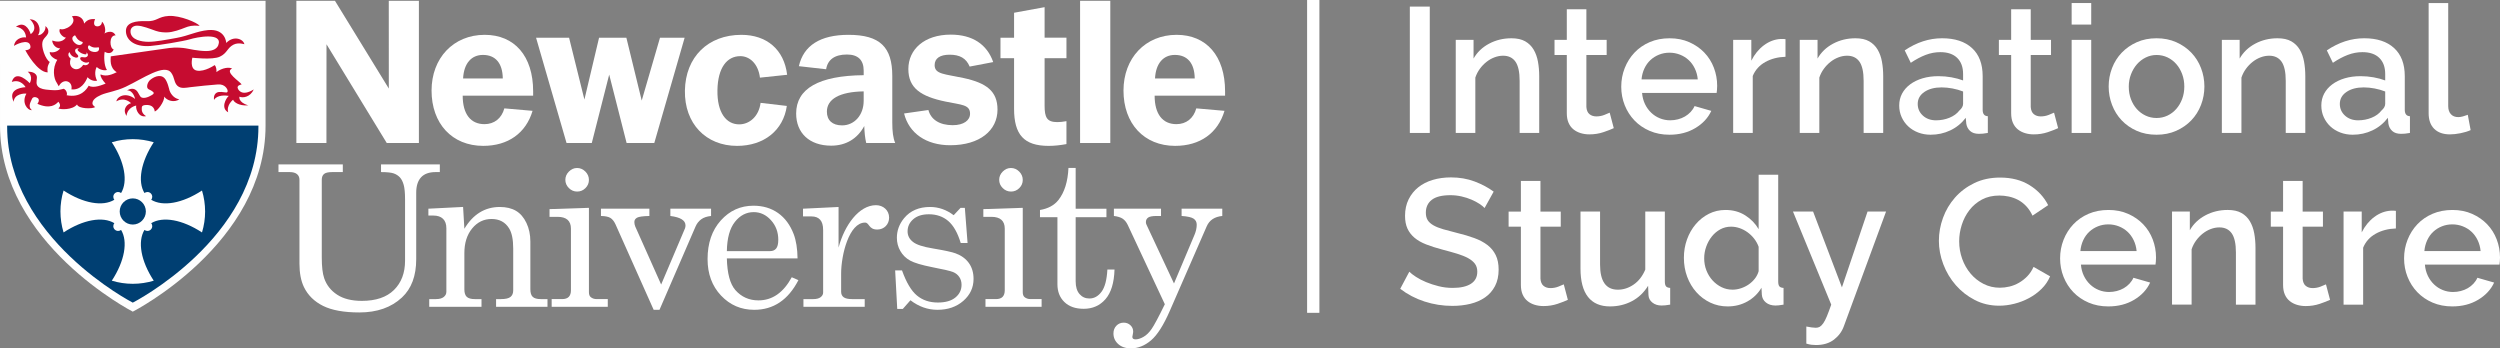 <?xml version="1.0" encoding="UTF-8"?>
<svg id="Logo_Artwork" data-name="Logo Artwork" xmlns="http://www.w3.org/2000/svg" viewBox="0 0 317.436 44.233">
  <rect x="0" y="0" width="317.436" height="44.233" fill="#808080" stroke="none"/>
  <polygon points="165.969 0 165.969 .059 165.969 39.462 165.969 39.72 167.53 39.72 167.53 39.462 167.53 .059 167.53 0 165.969 0" fill="#fff"/>
  <g>
    <path d="M179.013,16.881V.837h2.531v16.044h-2.531Z" fill="#fff"/>
    <path d="M195.44,16.881h-2.485v-6.621c0-1.114-.177-1.924-.531-2.429s-.877-.757-1.57-.757c-.361,0-.723.068-1.085.204-.362.135-.701.327-1.017.576-.316.248-.599.542-.847.881s-.441.712-.576,1.119v7.028h-2.486V5.063h2.26v2.373c.452-.799,1.107-1.427,1.966-1.887.859-.46,1.808-.69,2.847-.69.708,0,1.288.128,1.74.384.452.257.81.607,1.073,1.051.263.445.448.957.553,1.537s.158,1.194.158,1.841v7.208Z" fill="#fff"/>
    <path d="M204.908,16.271c-.316.151-.753.32-1.31.509-.558.188-1.152.282-1.785.282-.392,0-.761-.053-1.107-.158s-.651-.264-.915-.475-.471-.486-.621-.825c-.151-.339-.226-.75-.226-1.232v-7.389h-1.559v-1.921h1.559V1.176h2.485v3.887h2.576v1.921h-2.576v6.598c.03.422.162.727.396.915.233.189.523.283.87.283.346,0,.678-.06.994-.181s.55-.219.701-.294l.519,1.966Z" fill="#fff"/>
    <path d="M211.98,17.107c-.919,0-1.755-.162-2.508-.485-.753-.324-1.397-.765-1.932-1.322-.535-.557-.949-1.205-1.243-1.943-.293-.738-.44-1.522-.44-2.35,0-.829.147-1.616.44-2.361.294-.746.708-1.401,1.243-1.966.534-.565,1.178-1.009,1.932-1.333s1.597-.486,2.531-.486c.919,0,1.752.166,2.497.497.746.332,1.382.772,1.909,1.322.527.55.93,1.19,1.209,1.921.279.731.418,1.495.418,2.293,0,.181-.007.351-.022.508-.015.158-.03.29-.045.396h-9.468c.045.528.169,1.002.373,1.423.203.422.467.788.791,1.096.324.309.692.546,1.107.711.414.166.848.249,1.299.249.331,0,.659-.042.983-.124.324-.083.622-.204.893-.362.272-.158.512-.35.723-.576s.377-.475.497-.746l2.124.61c-.407.889-1.081,1.616-2.022,2.181s-2.037.847-3.288.847ZM215.573,10.079c-.045-.497-.169-.957-.373-1.378-.204-.421-.463-.78-.78-1.073s-.685-.523-1.107-.689-.866-.249-1.333-.249c-.467,0-.908.083-1.322.249-.415.166-.78.396-1.096.689s-.572.652-.768,1.073c-.196.422-.316.881-.361,1.378h7.14Z" fill="#fff"/>
    <path d="M226.712,7.21c-.964.03-1.819.252-2.565.666-.746.415-1.276,1.006-1.593,1.773v7.231h-2.486V5.063h2.305v2.644c.407-.814.938-1.465,1.593-1.955.655-.489,1.359-.757,2.113-.802h.373c.098,0,.184.008.26.023v2.237Z" fill="#fff"/>
    <path d="M239.118,16.881h-2.485v-6.621c0-1.114-.177-1.924-.531-2.429s-.877-.757-1.57-.757c-.361,0-.723.068-1.085.204-.362.135-.701.327-1.017.576-.316.248-.599.542-.847.881s-.441.712-.576,1.119v7.028h-2.486V5.063h2.26v2.373c.452-.799,1.107-1.427,1.966-1.887.859-.46,1.808-.69,2.847-.69.708,0,1.288.128,1.74.384.452.257.81.607,1.073,1.051.263.445.448.957.553,1.537s.158,1.194.158,1.841v7.208Z" fill="#fff"/>
    <path d="M245.151,17.107c-.573,0-1.103-.094-1.593-.282-.49-.189-.912-.448-1.265-.78-.354-.331-.633-.723-.836-1.175-.204-.452-.305-.941-.305-1.469,0-.557.12-1.062.361-1.514.241-.452.584-.844,1.028-1.175.444-.331.972-.588,1.581-.769.61-.181,1.284-.271,2.022-.271.557,0,1.107.049,1.649.147.542.098,1.032.23,1.469.396v-.814c0-.874-.248-1.556-.746-2.045s-1.213-.734-2.147-.734c-.633,0-1.254.117-1.864.35-.61.234-1.239.569-1.887,1.005l-.769-1.581c1.522-1.024,3.103-1.537,4.746-1.537,1.627,0,2.892.415,3.796,1.243.904.829,1.356,2.019,1.356,3.57v4.271c0,.527.218.798.655.814v2.124c-.241.045-.448.075-.622.09-.173.015-.343.023-.508.023-.482,0-.855-.121-1.119-.362-.264-.24-.426-.55-.486-.926l-.067-.746c-.528.693-1.179,1.224-1.955,1.593-.776.369-1.608.554-2.497.554ZM245.829,15.277c.603,0,1.171-.109,1.706-.328s.953-.523,1.254-.915c.316-.271.474-.557.474-.858v-1.559c-.422-.166-.87-.294-1.344-.384s-.938-.136-1.39-.136c-.889,0-1.616.192-2.181.576-.565.385-.847.893-.847,1.525,0,.588.218,1.081.655,1.48.436.399.994.599,1.672.599Z" fill="#fff"/>
    <path d="M261.33,16.271c-.316.151-.753.32-1.31.509-.558.188-1.152.282-1.785.282-.392,0-.761-.053-1.107-.158s-.651-.264-.915-.475-.471-.486-.621-.825c-.151-.339-.226-.75-.226-1.232v-7.389h-1.559v-1.921h1.559V1.176h2.485v3.887h2.576v1.921h-2.576v6.598c.03.422.162.727.396.915.233.189.523.283.87.283.346,0,.678-.06.994-.181s.55-.219.701-.294l.519,1.966Z" fill="#fff"/>
    <path d="M263.046,3.119V.386h2.486v2.734h-2.486ZM263.046,16.881V5.063h2.486v11.818h-2.486Z" fill="#fff"/>
    <path d="M273.825,17.107c-.935,0-1.774-.166-2.519-.497-.746-.331-1.382-.775-1.91-1.333-.527-.557-.934-1.209-1.22-1.955s-.429-1.525-.429-2.339.143-1.593.429-2.338c.286-.746.697-1.397,1.231-1.955.535-.557,1.175-1.002,1.921-1.333.746-.331,1.578-.497,2.497-.497.918,0,1.751.166,2.497.497.746.332,1.386.776,1.921,1.333.535.558.945,1.209,1.231,1.955.286.745.429,1.525.429,2.338s-.143,1.593-.429,2.339c-.287.746-.697,1.397-1.231,1.955-.535.558-1.175,1.002-1.921,1.333s-1.578.497-2.497.497ZM270.3,11.006c0,.572.09,1.1.272,1.581.181.482.429.9.746,1.254s.689.633,1.118.836c.43.203.893.305,1.39.305.497,0,.96-.102,1.39-.305.429-.204.802-.486,1.118-.848s.565-.783.746-1.266c.181-.481.272-1.009.272-1.581,0-.557-.09-1.081-.272-1.57-.181-.49-.429-.915-.746-1.277s-.689-.644-1.118-.848c-.43-.203-.893-.305-1.39-.305-.482,0-.938.105-1.367.316-.43.211-.802.497-1.119.858-.316.362-.569.788-.757,1.277-.189.49-.283,1.013-.283,1.571Z" fill="#fff"/>
    <path d="M292.715,16.881h-2.485v-6.621c0-1.114-.177-1.924-.531-2.429s-.877-.757-1.57-.757c-.361,0-.723.068-1.085.204-.362.135-.701.327-1.017.576-.316.248-.599.542-.847.881s-.441.712-.576,1.119v7.028h-2.486V5.063h2.26v2.373c.452-.799,1.107-1.427,1.966-1.887.859-.46,1.808-.69,2.847-.69.708,0,1.288.128,1.74.384.452.257.81.607,1.073,1.051.263.445.448.957.553,1.537s.158,1.194.158,1.841v7.208Z" fill="#fff"/>
    <path d="M298.748,17.107c-.573,0-1.103-.094-1.593-.282-.49-.189-.912-.448-1.265-.78-.354-.331-.633-.723-.836-1.175-.204-.452-.305-.941-.305-1.469,0-.557.12-1.062.361-1.514.241-.452.584-.844,1.028-1.175.444-.331.972-.588,1.581-.769.61-.181,1.284-.271,2.022-.271.557,0,1.107.049,1.649.147.542.098,1.032.23,1.469.396v-.814c0-.874-.248-1.556-.746-2.045s-1.213-.734-2.147-.734c-.633,0-1.254.117-1.864.35-.61.234-1.239.569-1.887,1.005l-.769-1.581c1.522-1.024,3.103-1.537,4.746-1.537,1.627,0,2.892.415,3.796,1.243.904.829,1.356,2.019,1.356,3.57v4.271c0,.527.218.798.655.814v2.124c-.241.045-.448.075-.622.09-.173.015-.343.023-.508.023-.482,0-.855-.121-1.119-.362-.264-.24-.426-.55-.486-.926l-.067-.746c-.528.693-1.179,1.224-1.955,1.593-.776.369-1.608.554-2.497.554ZM299.426,15.277c.603,0,1.171-.109,1.706-.328s.953-.523,1.254-.915c.316-.271.474-.557.474-.858v-1.559c-.422-.166-.87-.294-1.344-.384s-.938-.136-1.39-.136c-.889,0-1.616.192-2.181.576-.565.385-.847.893-.847,1.525,0,.588.218,1.081.655,1.48.436.399.994.599,1.672.599Z" fill="#fff"/>
    <path d="M308.375.386h2.485v13.084c0,.437.113.779.339,1.028s.542.373.949.373c.166,0,.357-.03.576-.09.218-.06.425-.128.622-.204l.361,1.943c-.361.166-.791.297-1.288.396-.497.098-.941.147-1.333.147-.859,0-1.525-.233-2-.701-.474-.467-.711-1.13-.711-1.989V.386Z" fill="#fff"/>
    <path d="M188.503,26.411c-.151-.166-.37-.343-.655-.531-.287-.189-.622-.365-1.006-.531-.384-.166-.806-.301-1.265-.406-.46-.105-.931-.158-1.413-.158-1.069,0-1.856.195-2.361.587-.505.392-.757.935-.757,1.627,0,.392.079.712.237.961.158.248.403.467.734.655.331.189.746.353,1.243.497.497.143,1.077.297,1.74.463.814.196,1.548.415,2.203.655.655.241,1.209.535,1.661.881.452.347.802.772,1.051,1.277s.373,1.118.373,1.842c0,.814-.155,1.514-.463,2.101-.309.587-.731,1.066-1.266,1.435s-1.156.641-1.864.814c-.709.173-1.469.26-2.282.26-1.22,0-2.399-.185-3.537-.554-1.138-.369-2.166-.907-3.084-1.615l1.152-2.17c.196.196.478.415.848.655.369.241.798.464,1.288.667.489.203,1.02.377,1.593.519.572.144,1.167.215,1.785.215.994,0,1.763-.173,2.305-.519.542-.347.814-.859.814-1.537,0-.406-.102-.745-.305-1.017-.204-.271-.494-.508-.87-.712-.377-.203-.836-.388-1.378-.554-.542-.165-1.16-.339-1.853-.519-.798-.211-1.495-.433-2.09-.666-.596-.233-1.089-.516-1.48-.847s-.689-.719-.893-1.164c-.203-.444-.305-.982-.305-1.615,0-.783.15-1.48.452-2.09s.712-1.122,1.231-1.537c.52-.414,1.133-.727,1.842-.938.708-.211,1.476-.316,2.305-.316,1.085,0,2.086.173,3.005.519s1.725.776,2.418,1.288l-1.152,2.079Z" fill="#fff"/>
    <path d="M199.078,38.071c-.316.151-.753.32-1.31.509-.558.188-1.152.282-1.785.282-.392,0-.761-.053-1.107-.158-.347-.105-.651-.263-.915-.475-.264-.21-.471-.485-.621-.824-.151-.339-.226-.75-.226-1.232v-7.389h-1.559v-1.92h1.559v-3.887h2.485v3.887h2.576v1.92h-2.576v6.599c.03.422.162.727.396.915.233.189.523.282.87.282.346,0,.678-.06.994-.181.316-.12.55-.218.701-.294l.519,1.966Z" fill="#fff"/>
    <path d="M204.433,38.907c-1.235,0-2.169-.403-2.802-1.209-.633-.806-.949-2.007-.949-3.604v-7.231h2.485v6.734c0,2.124.753,3.186,2.26,3.186.708,0,1.378-.218,2.011-.655.633-.436,1.122-1.069,1.469-1.897v-7.367h2.485v8.88c0,.286.049.49.147.61.098.12.275.189.531.203v2.124c-.256.045-.467.075-.633.09-.166.015-.324.023-.475.023-.452,0-.836-.124-1.152-.373s-.482-.568-.497-.96l-.045-1.175c-.527.859-1.212,1.511-2.056,1.955-.844.444-1.77.666-2.779.666Z" fill="#fff"/>
    <path d="M219.369,38.907c-.798,0-1.536-.162-2.214-.486-.678-.324-1.265-.765-1.762-1.322-.498-.557-.885-1.209-1.164-1.954-.279-.746-.418-1.548-.418-2.407,0-.829.132-1.608.396-2.338.263-.731.633-1.375,1.107-1.933.474-.557,1.031-.998,1.672-1.321.64-.324,1.345-.486,2.113-.486.949,0,1.785.23,2.508.69.723.46,1.288,1.043,1.695,1.751v-6.914h2.485v13.558c0,.286.049.49.147.61.098.12.275.189.531.203v2.124c-.256.045-.463.075-.622.09s-.29.023-.396.023c-.497,0-.904-.128-1.22-.385-.316-.256-.49-.587-.519-.994l-.045-.881c-.437.738-1.032,1.318-1.785,1.74s-1.589.633-2.508.633ZM219.98,36.782c.361,0,.723-.06,1.085-.181.362-.12.693-.286.994-.497.301-.211.561-.459.78-.746.218-.286.373-.595.463-.926v-3.096c-.136-.377-.328-.723-.576-1.04s-.531-.587-.848-.814-.652-.399-1.005-.52c-.354-.12-.712-.181-1.073-.181-.497,0-.953.113-1.367.339-.415.227-.772.528-1.073.904-.302.377-.539.806-.712,1.288-.173.482-.26.98-.26,1.491,0,.542.094,1.055.282,1.536.189.482.448.904.78,1.266.331.361.712.648,1.141.859s.893.316,1.39.316Z" fill="#fff"/>
    <path d="M229.357,41.46c.226.045.448.083.666.113.218.03.396.045.531.045.196,0,.365-.042.508-.124.143-.083.29-.23.441-.441.15-.211.305-.508.463-.893s.343-.877.554-1.48l-4.858-11.818h2.554l3.661,9.626,3.254-9.626h2.35l-5.356,14.552c-.241.678-.659,1.246-1.254,1.706-.595.459-1.359.689-2.293.689-.181,0-.369-.011-.565-.034s-.415-.072-.655-.147v-2.169Z" fill="#fff"/>
    <path d="M246.191,30.546c0-.964.173-1.924.519-2.881.346-.957.855-1.815,1.525-2.576.67-.761,1.487-1.375,2.452-1.842.964-.467,2.056-.7,3.276-.7,1.461,0,2.711.324,3.751.972s1.823,1.491,2.35,2.531l-1.988,1.333c-.226-.482-.497-.889-.814-1.221-.316-.331-.663-.595-1.04-.791-.377-.195-.769-.335-1.175-.418-.407-.083-.798-.124-1.175-.124-.844,0-1.581.169-2.214.508-.633.339-1.164.788-1.593,1.344-.429.558-.753,1.183-.972,1.876s-.328,1.386-.328,2.079c0,.784.128,1.529.384,2.237.256.709.614,1.333,1.073,1.876.46.542,1.006.976,1.638,1.299.633.324,1.326.486,2.079.486.392,0,.794-.049,1.209-.147.414-.098.814-.256,1.197-.475.384-.218.738-.493,1.062-.825.324-.331.591-.731.802-1.198l2.102,1.198c-.256.603-.618,1.134-1.085,1.593-.467.46-.994.848-1.582,1.164-.587.316-1.208.558-1.864.723-.655.166-1.299.249-1.932.249-1.13,0-2.162-.241-3.096-.723-.935-.482-1.74-1.111-2.418-1.887-.678-.775-1.206-1.657-1.581-2.644-.377-.986-.565-1.992-.565-3.017Z" fill="#fff"/>
    <path d="M267.703,38.907c-.919,0-1.755-.162-2.508-.486-.753-.324-1.397-.765-1.932-1.322-.535-.557-.949-1.205-1.243-1.943-.293-.737-.44-1.521-.44-2.35,0-.828.147-1.616.44-2.361.294-.746.708-1.401,1.243-1.966.534-.565,1.178-1.009,1.932-1.333.753-.324,1.597-.486,2.531-.486.919,0,1.752.166,2.497.497.746.332,1.382.772,1.909,1.322s.93,1.19,1.209,1.921.418,1.495.418,2.293c0,.181-.007.351-.022.509s-.03.29-.045.396h-9.468c.045.527.169,1.002.373,1.423.203.422.467.788.791,1.096.324.309.692.546,1.107.711.414.166.848.248,1.299.248.331,0,.659-.041.983-.124.324-.083.622-.203.893-.361.272-.158.512-.351.723-.576.211-.227.377-.475.497-.746l2.124.61c-.407.889-1.081,1.615-2.022,2.181-.941.565-2.037.847-3.288.847ZM271.295,31.879c-.045-.497-.169-.956-.373-1.378-.204-.422-.463-.78-.78-1.073-.316-.294-.685-.523-1.107-.69-.422-.166-.866-.248-1.333-.248-.467,0-.908.083-1.322.248-.415.166-.78.396-1.096.69-.316.293-.572.651-.768,1.073s-.316.881-.361,1.378h7.14Z" fill="#fff"/>
    <path d="M286.389,38.681h-2.485v-6.621c0-1.114-.177-1.924-.531-2.429s-.877-.757-1.57-.757c-.361,0-.723.067-1.085.203-.362.136-.701.328-1.017.576s-.599.542-.847.881-.441.711-.576,1.119v7.027h-2.486v-11.818h2.26v2.373c.452-.798,1.107-1.427,1.966-1.887.859-.46,1.808-.69,2.847-.69.708,0,1.288.128,1.74.384.452.256.81.607,1.073,1.051.263.445.448.957.553,1.537s.158,1.194.158,1.842v7.208Z" fill="#fff"/>
    <path d="M295.857,38.071c-.316.151-.753.32-1.31.509-.558.188-1.152.282-1.785.282-.392,0-.761-.053-1.107-.158-.347-.105-.651-.263-.915-.475-.264-.21-.471-.485-.621-.824-.151-.339-.226-.75-.226-1.232v-7.389h-1.559v-1.92h1.559v-3.887h2.485v3.887h2.576v1.92h-2.576v6.599c.03.422.162.727.396.915.233.189.523.282.87.282.346,0,.678-.06.994-.181.316-.12.55-.218.701-.294l.519,1.966Z" fill="#fff"/>
    <path d="M304.217,29.01c-.964.03-1.819.252-2.565.666-.746.415-1.276,1.006-1.593,1.774v7.231h-2.486v-11.818h2.305v2.644c.407-.814.938-1.465,1.593-1.955.655-.489,1.359-.757,2.113-.802h.373c.098,0,.184.008.26.022v2.237Z" fill="#fff"/>
    <path d="M311.38,38.907c-.919,0-1.755-.162-2.508-.486-.753-.324-1.397-.765-1.932-1.322-.535-.557-.949-1.205-1.243-1.943-.293-.737-.44-1.521-.44-2.35,0-.828.147-1.616.44-2.361.294-.746.708-1.401,1.243-1.966.534-.565,1.178-1.009,1.932-1.333.753-.324,1.597-.486,2.531-.486.919,0,1.752.166,2.497.497.746.332,1.382.772,1.909,1.322s.93,1.19,1.209,1.921.418,1.495.418,2.293c0,.181-.007.351-.022.509s-.03.29-.045.396h-9.468c.045.527.169,1.002.373,1.423.203.422.467.788.791,1.096.324.309.692.546,1.107.711.414.166.848.248,1.299.248.331,0,.659-.041.983-.124.324-.083.622-.203.893-.361.272-.158.512-.351.723-.576.211-.227.377-.475.497-.746l2.124.61c-.407.889-1.081,1.615-2.022,2.181-.941.565-2.037.847-3.288.847ZM314.973,31.879c-.045-.497-.169-.956-.373-1.378-.204-.422-.463-.78-.78-1.073-.316-.294-.685-.523-1.107-.69-.422-.166-.866-.248-1.333-.248-.467,0-.908.083-1.322.248-.415.166-.78.396-1.096.69-.316.293-.572.651-.768,1.073s-.316.881-.361,1.378h7.14Z" fill="#fff"/>
  </g>
  <g>
    <path d="M61.37,18.522c-3.978,0-6.573-2.836-6.573-7.024,0-4.11,2.767-7.076,6.746-7.076,3.781,0,6.153,2.68,6.153,7.18v.546h-8.945c0,2.341,1.013,3.616,2.767,3.616,1.236,0,2.174-.729,2.521-2.004l3.583.312c-.841,2.836-3.114,4.448-6.253,4.448M63.842,9.963c-.025-1.95-.939-2.99-2.521-2.99-1.458,0-2.421,1.067-2.52,2.99h5.041Z" fill="#fff"/>
    <path d="M149.227,18.522c-3.978,0-6.573-2.836-6.573-7.024,0-4.11,2.768-7.076,6.747-7.076,3.781,0,6.153,2.68,6.153,7.18v.546h-8.945c0,2.341,1.012,3.616,2.767,3.616,1.236,0,2.174-.729,2.521-2.004l3.583.312c-.841,2.836-3.114,4.448-6.253,4.448M151.7,9.963c-.026-1.95-.94-2.99-2.522-2.99-1.459,0-2.422,1.067-2.521,2.99h5.042Z" fill="#fff"/>
    <polyline points="68.065 4.788 72.258 4.788 74.205 12.642 76.066 4.788 79.533 4.788 81.482 12.771 83.803 4.788 86.932 4.788 83.078 18.159 79.564 18.159 77.352 9.47 75.141 18.159 71.936 18.159 68.065 4.788" fill="#fff"/>
    <path d="M94.004,7.129c-1.692,0-2.86,1.457-2.908,4.318-.05,2.862,1.122,4.344,2.76,4.344,1.284,0,2.497-.988,2.718-2.731l3.332.39c-.435,3.096-2.9,5.073-6.315,5.073-3.96,0-6.697-2.836-6.626-7.024.073-4.266,2.935-7.076,7.168-7.076,3.223,0,5.431,1.873,5.813,5.073l-3.453.363c-.215-1.768-1.314-2.73-2.488-2.73" fill="#fff"/>
    <path d="M109.74,15.999c-.865,1.612-2.323,2.497-4.202,2.497-2.766,0-4.447-1.613-4.447-4.085,0-3.147,2.866-4.811,8.575-4.863v-.572c0-1.352-.716-2.054-2.126-2.054-1.556,0-2.446.65-2.643,1.871l-3.461-.39c.593-2.627,2.718-3.98,6.301-3.98,4.004,0,5.56,1.561,5.56,5.228v5.931c0,1.093.099,1.951.371,2.576h-3.682c-.149-.625-.223-1.353-.247-2.16M104.994,14.178c0,1.092.694,1.742,1.929,1.742,1.556,0,2.742-1.3,2.742-3.121v-1.196c-3.089.052-4.671.989-4.671,2.575Z" fill="#fff"/>
    <path d="M117.884,13.97c.32,1.223,1.432,1.925,3.088,1.925,1.409,0,2.2-.624,2.2-1.457,0-1.171-1.113-1.118-3.089-1.535-3.162-.65-4.745-1.717-4.745-4.136,0-2.498,2.026-4.37,5.387-4.37,2.743,0,4.596,1.222,5.388,3.486l-2.99.571c-.446-1.067-1.26-1.508-2.545-1.508-1.236,0-1.903.468-1.903,1.326,0,1.17,1.286,1.119,3.682,1.638,2.892.625,4.301,1.665,4.301,4.006,0,2.628-2.225,4.526-6.005,4.526-3.065,0-5.24-1.534-5.857-4.032l3.09-.442" fill="#fff"/>
    <polyline points="137.143 .101 140.98 .101 140.98 18.159 137.143 18.159 137.143 .101" fill="#fff"/>
    <path d="M58.963,29.049c.552-.923,1.204-1.615,1.954-2.075.75-.461,1.597-.693,2.546-.693.814,0,1.497.163,2.05.487.553.324.995.837,1.329,1.536.333.702.5,1.486.5,2.356v6.068c0,.452.099.774.301.964.2.19.536.286,1.009.286h.865v.979h-6.528v-.979h.619c.58,0,.984-.092,1.213-.279.229-.185.343-.462.343-.832v-5.306c0-1.155-.175-2.01-.524-2.565-.488-.794-1.23-1.191-2.223-1.191-.986,0-1.809.401-2.467,1.202-.659.803-.988,1.849-.988,3.137v4.591c0,.45.102.769.308.959.206.19.544.284,1.016.284h.852v.979h-6.637v-.979h.856c.431,0,.758-.089.983-.266.224-.177.337-.398.337-.666v-8.054c0-.532-.142-.934-.426-1.21-.285-.274-.694-.413-1.227-.413h-.631v-.87l4.407-.222.163,2.771" fill="#fff"/>
    <path d="M69.775,26.553l5.004-.163v10.699c0,.293.071.499.213.623.203.177.46.266.772.266h1.409v.979h-7.126v-.979h1.318c.389,0,.675-.094.858-.285.181-.19.272-.468.272-.83v-7.831c0-.495-.143-.869-.426-1.121-.285-.252-.707-.378-1.266-.378h-1.026v-.98M73.276,21.331c.398,0,.749.151,1.051.452.3.301.451.657.451,1.064,0,.399-.147.744-.439,1.037-.293.293-.644.439-1.051.439-.407,0-.76-.147-1.056-.445-.299-.297-.447-.644-.447-1.045,0-.397.15-.749.452-1.05.301-.302.647-.452,1.037-.452Z" fill="#fff"/>
    <path d="M124.86,26.553l5.004-.163v10.699c0,.293.071.499.212.623.206.177.462.266.773.266h1.409v.979h-7.127v-.979h1.317c.39,0,.676-.094.858-.285.181-.19.273-.468.273-.83v-7.831c0-.495-.143-.869-.427-1.121-.285-.252-.707-.378-1.267-.378h-1.026v-.98M128.362,21.331c.398,0,.748.151,1.05.452.301.301.452.657.452,1.064,0,.399-.147.744-.438,1.037-.295.293-.644.439-1.052.439-.406,0-.76-.147-1.056-.445-.3-.297-.447-.644-.447-1.045,0-.397.151-.749.452-1.05.301-.302.648-.452,1.039-.452Z" fill="#fff"/>
    <path d="M76.306,26.499h6.149v.925c-.819.018-1.342.09-1.567.217-.227.129-.341.31-.341.548,0,.196.04.388.118.581l3.284,7.358,3.027-7.13c.044-.123.066-.246.066-.37,0-.644-.642-1.045-1.923-1.204v-.925h5.168v.925c-.524.053-.941.194-1.251.421-.311.228-.552.532-.72.919l-4.578,10.574h-.739l-4.852-10.868c-.179-.383-.395-.65-.647-.803-.254-.154-.652-.234-1.194-.243v-.925" fill="#fff"/>
    <path d="M101.269,32.809h-8.977c.045,1.898.402,3.236,1.074,4.016.769.876,1.75,1.316,2.938,1.316,1.756,0,3.165-.979,4.23-2.938l.844.369c-1.298,2.512-3.167,3.766-5.614,3.766-1.669,0-3.071-.605-4.21-1.81-1.14-1.208-1.71-2.751-1.71-4.633,0-2.023.562-3.66,1.682-4.906,1.123-1.246,2.503-1.87,4.145-1.87,1.205,0,2.247.311,3.126.931.876.621,1.536,1.513,1.98,2.673.311.815.475,1.846.493,3.086M92.292,31.884h5.5c.325,0,.577-.108.758-.325.18-.217.272-.588.272-1.113,0-.975-.309-1.804-.928-2.487-.619-.684-1.347-1.025-2.188-1.025-.939,0-1.736.411-2.39,1.237-.653.826-.995,2.063-1.023,3.712Z" fill="#fff"/>
    <path d="M114.531,34.333c.55,1.539,1.185,2.603,1.901,3.193.714.592,1.597.887,2.647.887.968,0,1.713-.212,2.232-.638.521-.425.781-.963.781-1.618,0-.376-.096-.703-.286-.985-.191-.283-.455-.492-.792-.631-.339-.138-1.216-.342-2.627-.613-1.351-.268-2.293-.549-2.824-.841-.53-.293-.945-.697-1.24-1.212-.296-.515-.443-1.075-.443-1.68,0-.914.303-1.744.914-2.49.787-.95,1.887-1.425,3.302-1.425,1.077,0,2.076.349,2.996,1.046l.876-.936h.543l.345,4.462h-.87c-.391-1.293-.918-2.222-1.584-2.792-.666-.568-1.486-.853-2.461-.853-.842,0-1.503.21-1.982.629-.48.42-.719.932-.719,1.537,0,.533.221.975.664,1.327.433.361,1.286.643,2.558.848,1.476.248,2.437.457,2.881.624.721.266,1.281.674,1.679,1.226.396.552.594,1.227.594,2.02,0,1.094-.431,2.022-1.295,2.78-.865.759-1.961,1.139-3.289,1.139-1.232,0-2.375-.405-3.429-1.212l-.971,1.102h-.706l-.265-4.896h.871" fill="#fff"/>
    <path d="M141.436,26.499h5.983v.925h-.56c-.525,0-.885.068-1.074.201-.191.135-.287.328-.287.579,0,.112.027.225.082.337l3.487,7.453,2.606-6.18c.185-.438.28-.868.28-1.287,0-.324-.13-.576-.384-.755-.257-.18-.769-.296-1.536-.349v-.925h5.166v.925c-.981.097-1.64.534-1.977,1.315l-4.681,10.723c-.795,1.824-1.587,3.072-2.379,3.747-.798.684-1.656,1.025-2.571,1.025-.665,0-1.201-.183-1.604-.545-.404-.364-.607-.813-.607-1.346,0-.399.126-.729.373-.984.249-.259.559-.388.931-.388.339,0,.622.11.854.33.228.218.346.483.346.79,0,.097-.018.228-.053.396-.036.13-.053.227-.053.289,0,.212.137.317.413.317.293,0,.626-.105.997-.314.371-.21.716-.545,1.037-1.007.322-.462.88-1.508,1.679-3.14l-4.72-10.09c-.171-.346-.38-.603-.635-.772-.254-.169-.625-.284-1.113-.345v-.925" fill="#fff"/>
    <polyline points="37.631 .101 42.532 .101 49.37 11.245 49.365 .101 53.189 .101 53.189 18.155 49.106 18.155 41.457 5.619 41.449 18.155 37.631 18.155 37.631 .101" fill="#fff"/>
    <path d="M35.359,20.873h8.169v.978h-1.368c-.483,0-.822.081-1.014.239-.193.16-.289.403-.289.731v9.872c0,1.16.102,2.036.305,2.629.3.877.851,1.578,1.65,2.098.798.524,1.844.783,3.134.783,1.784,0,3.144-.461,4.081-1.387.935-.925,1.404-2.162,1.404-3.712v-7.8c0-.798-.057-1.402-.168-1.814-.112-.411-.273-.732-.482-.962-.209-.229-.475-.4-.795-.512-.323-.11-.858-.166-1.606-.166v-.978h7.466v.978h-.53c-.832,0-1.45.224-1.858.671-.407.449-.61,1.098-.61,1.949v8.448c0,2.109-.602,3.728-1.808,4.853-1.356,1.269-3.16,1.902-5.412,1.902-1.95,0-3.483-.277-4.601-.829-1.117-.555-1.928-1.351-2.433-2.389-.381-.787-.571-1.781-.571-2.978v-10.656c0-.3-.105-.538-.311-.711-.208-.173-.518-.26-.932-.26h-1.421v-.978" fill="#fff"/>
    <path d="M135.412,15.383c-.429.084-.823.121-1.163.121-1.327,0-1.612-.598-1.612-2.108v-6.009h2.775v-2.601h-2.775V.909l-3.876.71v3.169h-1.726v2.601h1.726v6.426c0,3.278,1.249,4.708,4.395,4.708.718,0,1.475-.082,2.256-.228v-2.911" fill="#fff"/>
    <path d="M140.61,34.226c-.071,1.311-.32,2.251-.744,2.82-.426.57-.939.855-1.543.855-.505,0-.923-.187-1.249-.562-.328-.375-.492-.914-.492-1.619v-8.139h3.908v-1.081h-3.908v-5.174h-.914c-.082,1.739-.506,3.099-1.279,4.076-.534.669-1.314,1.089-2.337,1.26v.919h2.215v8.515c0,.929.294,1.681.884,2.253.589.574,1.406.86,2.451.86,1.132,0,2.055-.408,2.767-1.225.711-.817,1.094-2.07,1.147-3.759h-.906" fill="#fff"/>
    <path d="M111.238,26.051c-2.175,0-4.009,2.542-4.762,5.385v-5.155l-4.514.218v.98h1.079c.475,0,.839.138,1.094.418.256.279.382.718.382,1.321v7.925c0,.23-.106.427-.318.59-.214.164-.528.246-.945.246h-1.238v.979h7.78v-.979h-1.584c-.514,0-.877-.079-1.09-.239-.212-.16-.319-.39-.319-.69v-2.31c0-2.393,1.012-6.478,3.037-6.478.552,0,.441.883,1.546.883.883,0,1.509-.663,1.509-1.509,0-.957-.773-1.583-1.656-1.583" fill="#fff"/>
    <path d="M0,.101s.001,10.668.001,15.843C.001,30.913,16.86,39.572,16.86,39.572c0,0,16.859-8.593,16.859-23.627,0-5.176.001-15.843.001-15.843H0Z" fill="#fefefe"/>
    <path d="M.908,15.945v.126c0,14.164,15.952,22.356,15.952,22.356,0,0,15.952-8.131,15.952-22.356v-.126H.908Z" fill="#003f72"/>
    <g>
      <path d="M26.043,26.853c0-.907-.136-1.802-.395-2.663-2.497,1.637-4.977,2.073-6.447,1.177.081-.104.13-.234.13-.376,0-.337-.274-.611-.611-.611-.141,0-.272.049-.376.13-.896-1.47-.459-3.951,1.177-6.447-.861-.26-1.756-.395-2.662-.395h0c-.906,0-1.802.135-2.663.395,1.637,2.497,2.073,4.978,1.177,6.447-.103-.081-.234-.13-.376-.13-.337,0-.61.273-.61.611,0,.141.049.271.13.375-1.47.896-3.951.46-6.447-1.177-.26.861-.396,1.756-.396,2.662h.001c0,.907.136,1.802.395,2.663,2.497-1.637,4.978-2.073,6.448-1.177-.082.103-.131.234-.131.376,0,.336.273.61.61.61.142,0,.272-.048.376-.13.896,1.469.459,3.95-1.177,6.447.861.26,1.756.396,2.663.396h0c.906,0,1.802-.135,2.662-.395-1.636-2.497-2.073-4.978-1.177-6.447.104.082.234.13.376.13.337,0,.611-.274.611-.61,0-.142-.049-.272-.13-.376,1.47-.896,3.95-.46,6.447,1.177.26-.861.396-1.756.396-2.662h-.001" fill="#fff"/>
      <path d="M18.521,26.851c0,.917-.744,1.661-1.661,1.661s-1.661-.744-1.661-1.661c0-.916.744-1.661,1.661-1.661s1.661.744,1.661,1.661" fill="#003f72"/>
    </g>
    <path d="M19.426,11.662c.156.11.082.233.008.303-.076.07-.882.599-1.405.436-.399-.124-.398-.84-.95-1.072-.444-.186-.939.15-.939.15.782-.036,1.016,1.085,1.016,1.085-1.193-.935-2.3-.299-2.378.306,1.056-.638,1.866.236,1.866.236-.376.054-1.19.654-.579,1.612.115-1.125,1.228-1.317,1.228-1.317-.096.527.377,1.562,1.248,1.347-.633-.416-.535-.846-.535-1.116,0-.169.171-.267.397-.291,1.239-.132,1.239.807,1.239.807.339-.034,1.254-1.245,1.21-1.886.347.518,1.258.804,1.917.35-.848-.137-1.202-.971-1.247-1.131-.045-.159-.256-1.177-.646-1.567-.553-.553-1.426-.127-1.893.313-.144.136-.571.9-.058,1.132.352.159.419.244.501.303" fill="#c60c30"/>
    <path d="M6.054,9.191c-1.29,0-2.731-2.584-2.84-2.807.728-.054.695-.413.622-.647-.268-.868-1.9-.054-2.05.096.056-.843.955-1.179,1.523-1.079h0c-.1-1.288-1.291-1.351-1.291-1.351,1.008-.748,1.669.205,1.881.935,1.021-.756.053-1.789-.131-1.885,0,0,.814-.072,1.141.76.306.775-.091,1.257-.091,1.257,0,0,.262-.008.431-.126.57-.399.545-.928.514-1.031,0,0,.425.267.372.763-.036.333-.37.611-.511.793-.14.182-.482.573-.054,1.819.209.609.532,1.074.749,1.175-.132.262-.369.564-.267,1.329" fill="#c60c30"/>
    <path d="M3.238,11.07c-.797.058-2.223.382-1.494,1.857.03-1.001,1.371-1.098,1.61-1.031-.649,1.09.108,2.146.698,2.087-.608-.483-.065-1.17.005-1.418.049-.176.273-.281.49-.219.735.212.2.835.2.835,1.622.728,2.354.092,2.658-.26,0,0,.492.483.007.839.263.164,1.796.22,2.368-.494.189.578,2.001.572,2.311.327,0,0-.354-.198-.354-.477,0-.455.5-.802,1.121-1.073.722-.315,1.903-.458,3.099-1.026,2.204-1.046,4.914-2.981,5.788-1.769.445.618.336,1.221.781,1.644.445.424,1.163.234,1.601.182,1.079-.127,2.602-.287,3.545-.352.941-.065,1.192.639,1.212.697.072.205-.013.334-.15.325-.315-.02-.885-.164-1.216.024-.475.269-.341.919-.341.919.401-.672,1.489-.578,1.871-.511-.367.316-1.051,1.554-.074,2.083-.255-.937.625-1.597.625-1.597.08.264.658.798,1.93.726-1.339-.423-1.126-1.11-1.126-1.11.437.192,1.376.066,1.821-.921-1.517.929-1.939.045-1.998-.059-.27-.477.458-.574.458-.574-.164-.324-2.247-1.608-1.21-2.014-.365-.211-1.223-.123-1.995.441.03-.171.007-.672-.226-.883,0,0-1.25.87-2.239.702-.988-.169-.59-1.642-.59-1.642,0,0,2.539.309,3.483-.128.945-.436.938-1.111,1.729-1.522.636-.331,1.395-.058,1.395-.058-.117-.652-1.353-1.164-2.303-.165,0,0-.066-1.849-2.331-1.631-1.404.135-2.463.715-3.91.979-1.411.258-2.744.506-3.637.506s-2.179-.243-2.275-1.219c-.057-.581.401-.83.827-.83.677,0,1.626.4,2.391.664.546.189,1.084.192,1.379.192.801,0,1.808-.401,2.313-.598.505-.198.903-.321,1.87-.239-.301-.394-2.456-1.334-3.922-1.253-1.396.078-1.478.72-2.837.662-1.36-.057-2.566.169-2.604,1.195-.038,1.031.871,2.12,3.102,1.957.92-.057,4.304-.625,4.98-.838.899-.284,4.286-.948,3.643.74-.137.36-.546.741-1.546.741s-2.249-.287-2.581-.345c-.333-.058-1.227-.161-2.103-.039-.816.114-6.417.915-7.42,1.057,0,.33-.21,1.422.759,2.014-.426.198-1.263.64-2.055.282-.062.265.26.756.639,1.168-.317.104-1.517.668-2.143.261-.252.45-1.003,1.581-2.812,1.209.116-.087.048-.632-.357-.818-.447.06-.501.309-2.267.103-.535-.061-.973-.236-1.127-.58-.163-.361.065-.874-.048-1.161-.237-.602-1.134-.522-1.134-.522.776.598.259,1.445.259,1.445-.744-.743-1.887-1.463-2.282-.151,1.157-.428,1.753.666,1.753.666" fill="#c60c30"/>
    <path d="M14.678,4.49c-.44-.861-1.429-.238-1.429-.238.265-.305.02-1.285-.303-1.493-.009.495-.425.647-.743.565-.396-.103-.244-.662-.126-.897-.305-.019-.948-.064-1.386.57-.116-.792-.824-1.118-1.566-.925.788.907-.926,1.887-1.521,1.603-.284.586.666,1.249.796,1.062-.503.724-1.316.564-1.766.41-.015.32.333.993.999.993-.349.529-1.086.569-1.306.458-.098.508.727.961.951,1-.677,1.081-.446,2.393-.07,2.915l.253.446c.555-1.109,1.819-.67,1.609.389,1.194.128,1.789-.911,2.047-1.544.408.456.926.508,1.21.444-.388-.726-.216-1.477-.042-1.743.406.393,1.003.476,1.294.38-.385-.534-.392-1.854-.282-2.315.271.181.858.366,1.142-.294-.527-.096-.641-1.814.238-1.786ZM9.276,4.649c.071-.078.227-.211.283-.129.118.171.151.319.396.541.162.147.43.246.544.279.064.261-.439.635-1.015.103-.296-.273-.386-.6-.208-.794ZM10.577,8.232c-.617.859-1.234.474-1.234.474,0,0-.701-.273-.362-1.277-.455-.318-.288-.732-.149-.808.065.135.109.395.501.592.392.197.54.088.584 0.0.08-.159-.116-.307-.255-.457-.135-.148-.166-.382-.072-.496.118-.144.341-.138.44-.065-.48.086.15.478.298.553.149.074.841.351.624-.084.117.036.248.202.202.383-.035.143-.242.257-.441.236-.204-.022-.439-.09-.519.068-.045.089-.012.301.38.498.391.197.543.068.741.033.021.157-.21.526-.736.351ZM12.567,6.287c-.049.253-.358.371-.744.297-.752-.144-.754-.737-.512-.838.093.07.325.222.534.265.317.064.452.004.656-.003.096-.003.086.177.066.279Z" fill="#c60c30"/>
  </g>
</svg>